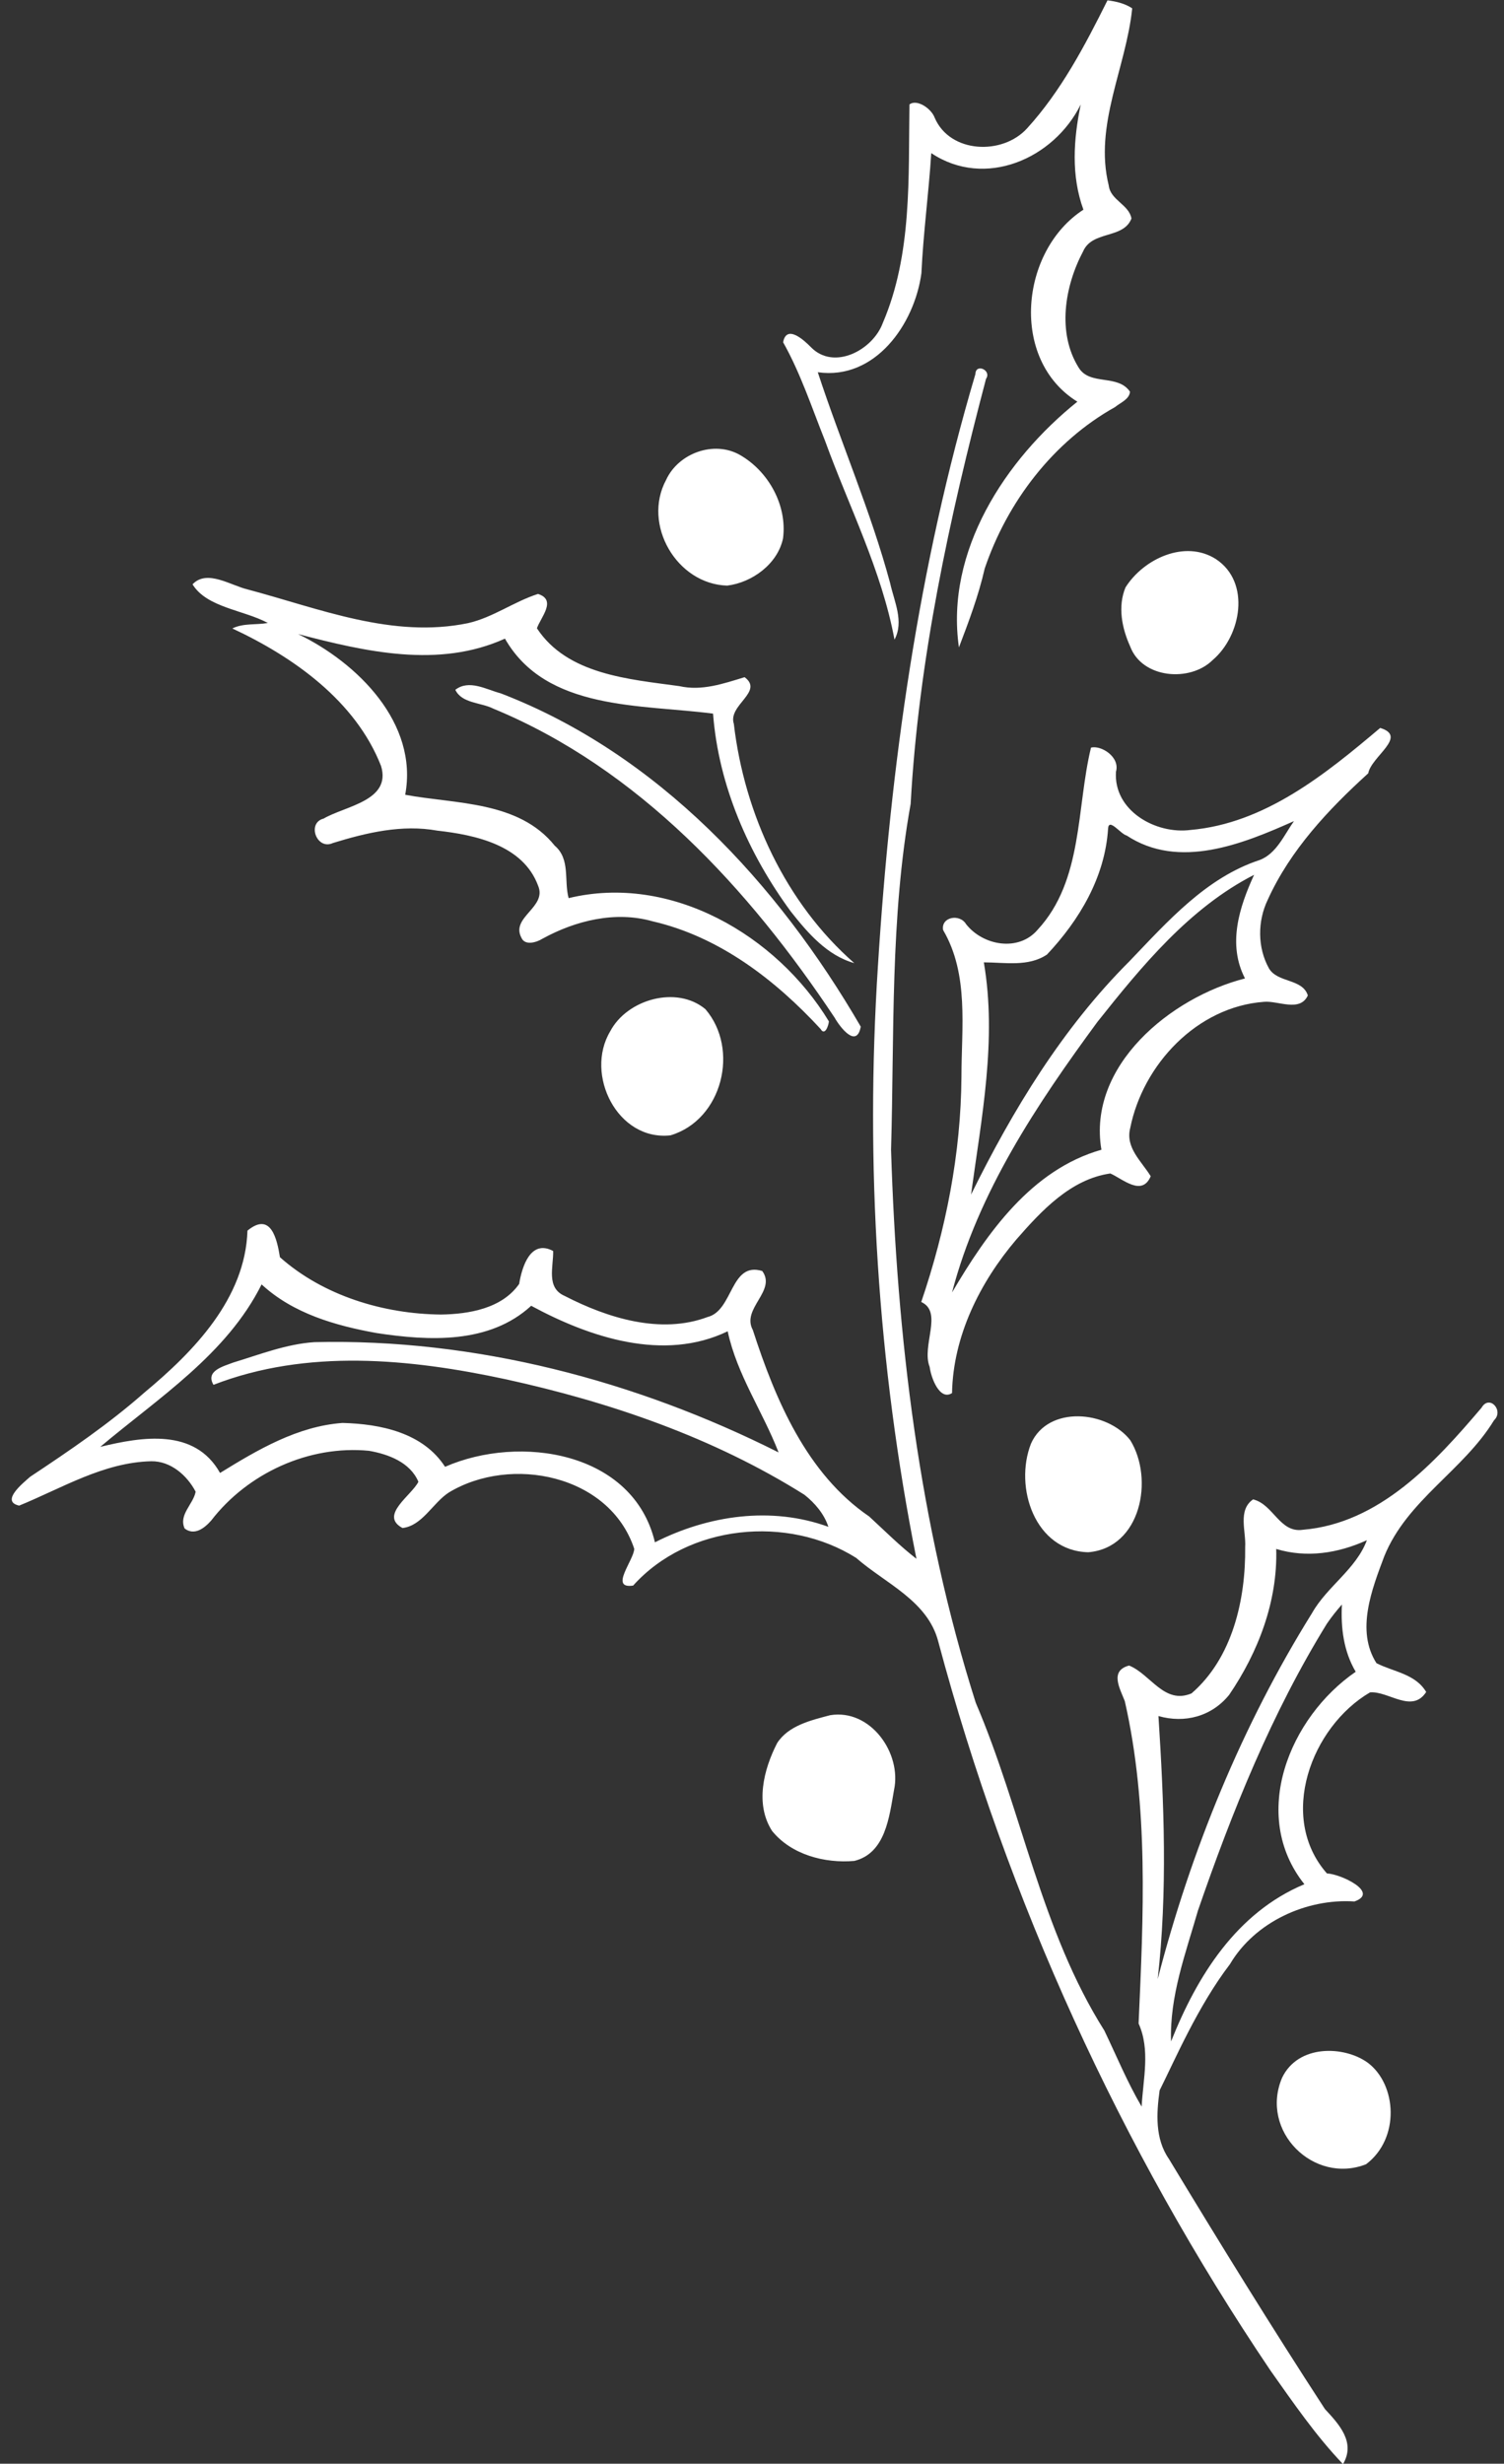 <?xml version="1.0" encoding="UTF-8" standalone="no"?><svg xmlns="http://www.w3.org/2000/svg" xmlns:xlink="http://www.w3.org/1999/xlink" clip-rule="evenodd" fill="#000000" fill-rule="evenodd" height="292.7" preserveAspectRatio="xMidYMid meet" stroke-linejoin="round" stroke-miterlimit="2" version="1" viewBox="27.0 75.2 178.8 292.7" width="178.8" zoomAndPan="magnify"><rect x="27.0" y="75.2" width="178.8" height="292.7" fill="#333333" stroke="none"/><g><g id="change1_1"><path d="M-2347.73,4737.14C-2347.71,4735.82 -2345.76,4736.68 -2346.47,4737.71C-2350.83,4754.24 -2354.49,4771.11 -2355.43,4788.21C-2357.88,4801.77 -2357.36,4815.63 -2357.76,4829.3C-2357.06,4851.51 -2354.45,4873.72 -2347.69,4894.99C-2342.2,4907.82 -2339.94,4922.01 -2332.4,4933.94C-2330.95,4936.96 -2329.67,4940.08 -2327.97,4942.97C-2327.79,4939.66 -2326.92,4936.22 -2328.33,4933.1C-2327.76,4920.33 -2327.11,4907.36 -2329.97,4894.8C-2330.56,4893.28 -2331.8,4891.19 -2329.46,4890.57C-2326.9,4891.6 -2325.29,4895.24 -2322.04,4893.88C-2317.16,4889.67 -2315.59,4882.71 -2315.66,4876.49C-2315.54,4874.62 -2316.57,4872.11 -2314.72,4870.83C-2312.3,4871.41 -2311.56,4874.85 -2308.81,4874.44C-2299.72,4873.69 -2293.11,4866.47 -2287.56,4859.94C-2286.63,4858.33 -2284.86,4860.28 -2286.08,4861.44C-2289.72,4867.4 -2296.41,4870.91 -2299.12,4877.58C-2300.59,4881.49 -2302.53,4886.41 -2300.05,4890.29C-2298.01,4891.33 -2295.43,4891.55 -2294.14,4893.71C-2295.82,4896.32 -2298.66,4893.56 -2300.82,4893.76C-2307.81,4897.85 -2311.83,4908.58 -2305.94,4915.27C-2304.33,4915.32 -2299.63,4917.53 -2302.67,4918.6C-2308.36,4918.22 -2314.51,4921.03 -2317.47,4926.05C-2321.31,4931.07 -2324.03,4937.46 -2325.83,4941.04C-2326.21,4943.77 -2326.39,4946.79 -2324.73,4949.18C-2318.69,4959.17 -2312.55,4969.12 -2306.18,4978.9C-2304.5,4980.71 -2302.5,4982.85 -2304.03,4985.44C-2307.28,4982.05 -2309.94,4978.15 -2312.65,4974.33C-2330.49,4947.9 -2343.91,4918.51 -2352.15,4887.71C-2353.41,4882.86 -2358.45,4880.81 -2361.91,4877.78C-2370.06,4872.65 -2381.89,4873.8 -2388.42,4881.07C-2391.3,4881.5 -2388.33,4878.06 -2388.29,4876.7C-2391.21,4867.9 -2402.94,4865.55 -2410.33,4870.01C-2412.24,4871.25 -2413.49,4873.97 -2415.84,4874.23C-2418.64,4872.73 -2414.77,4870.38 -2413.95,4868.74C-2414.92,4866.43 -2417.52,4865.46 -2419.81,4865.06C-2426.94,4864.36 -2434.24,4867.71 -2438.58,4873.34C-2439.38,4874.25 -2440.58,4875.18 -2441.74,4874.29C-2442.48,4872.66 -2440.72,4871.42 -2440.43,4869.92C-2441.45,4867.97 -2443.41,4866.26 -2445.72,4866.3C-2451.37,4866.43 -2456.34,4869.5 -2461.41,4871.57C-2463.68,4871.07 -2460.95,4868.89 -2460.1,4868.14C-2455.41,4865.03 -2450.74,4861.86 -2446.5,4858.12C-2440.65,4853.26 -2434.53,4846.97 -2434.27,4838.9C-2431.48,4836.61 -2430.76,4839.89 -2430.41,4842.06C-2425.26,4846.63 -2418.12,4848.8 -2411.27,4848.87C-2407.92,4848.82 -2404,4848.15 -2401.97,4845.23C-2401.64,4843.2 -2400.62,4839.89 -2397.93,4841.32C-2397.88,4843.19 -2398.8,4845.69 -2396.56,4846.66C-2391.48,4849.28 -2385.15,4851.26 -2379.56,4849.16C-2376.5,4848.39 -2376.88,4842.53 -2373.07,4843.7C-2371.34,4846.07 -2375.59,4848.15 -2374.19,4850.71C-2371.51,4858.99 -2367.78,4867.8 -2360.36,4872.86C-2358.51,4874.56 -2356.73,4876.35 -2354.74,4877.89C-2359.36,4854.76 -2360.84,4831.01 -2359.32,4807.47C-2357.83,4783.73 -2354.51,4759.99 -2347.73,4737.14ZM-2311.28,4939.56C-2309.37,4935.54 -2303.88,4935.73 -2301.08,4937.76C-2297.62,4940.36 -2297.23,4946.76 -2301.29,4949.82C-2307.51,4952.25 -2313.95,4945.89 -2311.28,4939.56ZM-2305.94,4885.59C-2312.51,4896.23 -2317.22,4907.92 -2321.28,4919.7C-2322.74,4924.78 -2324.66,4929.87 -2324.47,4935.23C-2321.37,4927.44 -2316.68,4919.92 -2308.62,4916.55C-2315.18,4908.32 -2310.38,4896.7 -2302.52,4891.31C-2303.96,4888.87 -2304.3,4886.1 -2304.16,4883.32C-2304.8,4884.05 -2305.4,4884.8 -2305.94,4885.59ZM-2311.97,4876.72C-2311.79,4882.94 -2314.11,4888.99 -2317.57,4894.06C-2319.66,4896.63 -2322.85,4897.46 -2325.97,4896.57C-2325.3,4906.91 -2324.88,4917.46 -2326.06,4927.82C-2322.1,4912.55 -2316.06,4897.73 -2307.7,4884.32C-2305.91,4881.16 -2302.48,4879.13 -2301.19,4875.68C-2304.61,4877.23 -2308.33,4877.82 -2311.97,4876.72ZM-2371.3,4899.78C-2369.95,4897.69 -2367.27,4897.07 -2365,4896.47C-2360.22,4895.68 -2356.45,4900.97 -2357.41,4905.38C-2357.97,4908.53 -2358.41,4912.86 -2362.12,4913.78C-2365.64,4914.09 -2369.62,4913.05 -2371.91,4910.21C-2373.95,4907.02 -2372.91,4902.92 -2371.3,4899.78ZM-2341.12,4864.2C-2339.08,4859.62 -2332.06,4860.28 -2329.32,4863.8C-2326.48,4868.4 -2328.04,4876.59 -2334.31,4877.11C-2340.66,4876.97 -2343.16,4869.38 -2341.12,4864.2ZM-2451.77,4864.59C-2446.82,4863.39 -2440.54,4862.33 -2437.53,4867.69C-2433.08,4864.95 -2428.34,4862.14 -2422.98,4861.75C-2418.47,4861.86 -2413.4,4862.9 -2410.78,4866.96C-2401.92,4863.08 -2388.4,4865.12 -2385.83,4875.93C-2379.49,4872.72 -2372.01,4871.62 -2365.21,4874.09C-2365.7,4872.57 -2366.82,4871.26 -2368.06,4870.28C-2378.88,4863.48 -2391.14,4859.28 -2403.56,4856.56C-2414.96,4854.11 -2427.2,4852.91 -2438.31,4857.22C-2439.3,4855.55 -2437.12,4855.02 -2435.95,4854.57C-2432.79,4853.61 -2429.64,4852.37 -2426.31,4852.15C-2407.22,4851.7 -2388.14,4856.7 -2371.13,4865.25C-2373,4860.41 -2376.08,4856.02 -2377.18,4850.86C-2384.78,4854.52 -2393.59,4851.59 -2400.54,4847.83C-2405.52,4852.4 -2412.7,4852.01 -2418.92,4851.07C-2423.83,4850.18 -2428.83,4848.76 -2432.59,4845.29C-2436.74,4853.6 -2444.86,4858.77 -2451.77,4864.59ZM-2333.99,4781.52C-2332.78,4781.2 -2330.51,4782.64 -2331.02,4784.38C-2331.33,4789.01 -2326.29,4791.84 -2322.16,4791.3C-2313.32,4790.53 -2306.12,4784.68 -2299.61,4779.18C-2296.27,4780.19 -2300.66,4782.56 -2301.03,4784.57C-2305.78,4788.88 -2310.3,4793.69 -2312.98,4799.6C-2314.2,4802.14 -2314.21,4805.27 -2312.83,4807.75C-2311.81,4809.48 -2308.84,4808.94 -2308.21,4810.96C-2309.15,4812.99 -2311.75,4811.56 -2313.43,4811.72C-2321.37,4812.3 -2327.82,4819.16 -2329.33,4826.73C-2329.92,4829.05 -2327.98,4830.66 -2326.89,4832.44C-2327.93,4834.9 -2330.23,4832.75 -2331.69,4832.11C-2336.4,4832.78 -2339.89,4836.55 -2342.87,4839.96C-2347.2,4845.05 -2350.38,4851.43 -2350.51,4858.2C-2351.97,4859.14 -2353,4856.41 -2353.17,4855.09C-2354.17,4852.57 -2351.54,4848.57 -2354.17,4847.38C-2351.24,4838.76 -2349.45,4829.74 -2349.39,4820.62C-2349.39,4814.79 -2348.48,4808.45 -2351.57,4803.19C-2351.85,4801.65 -2349.62,4801.2 -2348.84,4802.49C-2346.83,4805.05 -2342.59,4805.81 -2340.33,4803.15C-2334.91,4797.3 -2335.74,4788.69 -2333.99,4781.52ZM-2333.23,4814.11C-2340.44,4823.91 -2347.4,4834.34 -2350.51,4846.25C-2346.34,4839.17 -2341.07,4831.66 -2332.75,4829.29C-2334.44,4819.32 -2324.51,4811.19 -2315.68,4808.94C-2317.78,4804.89 -2316.37,4800.49 -2314.6,4796.63C-2322.27,4800.55 -2327.96,4807.48 -2333.23,4814.11ZM-2331.96,4791.16C-2332.33,4796.91 -2335.36,4802 -2339.22,4806.1C-2341.43,4807.59 -2344.24,4807.03 -2346.73,4807.03C-2345.15,4816.21 -2347.01,4825.51 -2348.25,4834.62C-2343.29,4824.57 -2337.39,4814.85 -2329.4,4806.88C-2324.9,4802.19 -2320.3,4796.95 -2313.93,4794.87C-2311.94,4794.11 -2311.03,4791.9 -2309.86,4790.25C-2315.94,4792.96 -2323.53,4796.06 -2329.75,4791.96C-2330.45,4791.81 -2331.89,4789.78 -2331.96,4791.16ZM-2391.15,4815.23C-2389.15,4811.42 -2383.25,4809.74 -2379.83,4812.59C-2375.75,4817.33 -2377.8,4825.74 -2383.98,4827.58C-2390.28,4828.28 -2394.21,4820.35 -2391.15,4815.23ZM-2409.56,4774.65C-2407.92,4773.38 -2405.88,4774.62 -2404.16,4775.07C-2385.47,4782.25 -2371.22,4797.69 -2361.36,4814.67C-2361.85,4817.29 -2363.8,4814.78 -2364.48,4813.58C-2374.66,4798.29 -2387.77,4784.01 -2405.06,4776.88C-2406.52,4776.14 -2408.78,4776.28 -2409.56,4774.65ZM-2440.8,4762.12C-2439.08,4760.28 -2436.21,4762.29 -2434.16,4762.75C-2425.66,4765.02 -2417,4768.58 -2408.05,4766.73C-2405.09,4766.06 -2402.6,4764.18 -2399.73,4763.26C-2397.47,4763.98 -2399.39,4766.01 -2399.86,4767.34C-2396.24,4772.85 -2388.9,4773.39 -2382.94,4774.21C-2380.26,4774.82 -2377.7,4773.92 -2375.17,4773.15C-2372.84,4774.88 -2377.18,4776.46 -2376.45,4778.69C-2375.2,4789.38 -2370.3,4799.98 -2362.13,4807.12C-2365.35,4806.22 -2367.66,4803.54 -2369.66,4801.01C-2374.7,4794.16 -2378.27,4786.02 -2378.92,4777.48C-2387.46,4776.36 -2398.75,4777.17 -2403.66,4768.57C-2411.55,4772.14 -2420.27,4770.11 -2428.25,4768.03C-2421.19,4771.44 -2413.93,4778.62 -2415.52,4787.12C-2409.51,4788.24 -2402.04,4787.82 -2397.74,4793.17C-2395.86,4794.77 -2396.66,4797.31 -2396.09,4799.4C-2383.94,4796.46 -2371.37,4803.8 -2365.15,4814.04C-2365.18,4814.53 -2365.63,4815.82 -2366.13,4814.95C-2371.55,4809.08 -2378.2,4803.97 -2386.12,4802.15C-2390.53,4800.9 -2395.26,4802.06 -2399.2,4804.22C-2399.92,4804.67 -2401.3,4805.08 -2401.71,4804.09C-2403,4801.65 -2398.62,4800.49 -2399.72,4797.92C-2401.5,4793.11 -2407.15,4791.89 -2411.7,4791.38C-2415.9,4790.62 -2420.1,4791.62 -2424.11,4792.85C-2426.03,4793.75 -2427.25,4790.47 -2425.22,4789.95C-2422.66,4788.45 -2417.13,4787.84 -2418.39,4783.7C-2421.41,4775.98 -2428.8,4770.75 -2436.07,4767.36C-2434.76,4766.71 -2433.25,4766.96 -2431.85,4766.71C-2434.71,4765.16 -2439.1,4764.89 -2440.8,4762.12ZM-2329.89,4762.49C-2327.76,4759.1 -2322.83,4756.77 -2319.14,4759.12C-2314.95,4761.88 -2316.15,4768.25 -2319.52,4771.11C-2322.21,4773.78 -2327.91,4773.31 -2329.33,4769.5C-2330.31,4767.34 -2330.83,4764.77 -2329.89,4762.49ZM-2355.57,4705.11C-2354.69,4704.42 -2352.96,4705.6 -2352.57,4706.69C-2350.75,4710.93 -2344.51,4711.17 -2341.59,4707.95C-2337.54,4703.51 -2334.7,4698.09 -2332.03,4692.74C-2331.01,4692.86 -2329.96,4693.11 -2329.09,4693.69C-2329.81,4700.74 -2333.66,4707.57 -2331.88,4714.73C-2331.68,4716.49 -2329.47,4716.99 -2329.18,4718.66C-2330.14,4721.13 -2333.84,4720.05 -2334.93,4722.57C-2337.11,4726.67 -2338.05,4732.23 -2335.45,4736.38C-2334.12,4738.56 -2330.79,4737.1 -2329.35,4739.24C-2329.44,4740.16 -2330.51,4740.54 -2331.13,4741.06C-2338.49,4745.17 -2343.95,4752.33 -2346.63,4760.26C-2347.36,4763.47 -2348.52,4766.54 -2349.69,4769.61C-2351.33,4758.2 -2344.2,4747.31 -2335.61,4740.42C-2343.68,4735.43 -2342.42,4722.48 -2334.89,4717.61C-2336.37,4713.55 -2336.07,4709.26 -2335.21,4705.11C-2338.41,4711.58 -2346.6,4715.15 -2352.98,4710.89C-2353.28,4715.65 -2353.93,4720.39 -2354.15,4725.16C-2354.97,4731.21 -2359.64,4737.89 -2366.47,4736.92C-2363.72,4745.31 -2360.17,4753.44 -2357.87,4761.97C-2357.39,4764.15 -2356.19,4766.53 -2357.35,4768.69C-2358.88,4760.45 -2362.76,4752.9 -2365.6,4745.08C-2367.18,4741.13 -2368.5,4737.08 -2370.59,4733.36C-2370.19,4731.19 -2368.1,4733.11 -2367.28,4733.95C-2364.54,4736.75 -2359.93,4734.28 -2358.75,4731.09C-2355.23,4722.91 -2355.71,4713.76 -2355.57,4705.11ZM-2384.5,4749.71C-2383.04,4746.53 -2378.8,4744.99 -2375.72,4746.75C-2372.33,4748.69 -2370.09,4752.73 -2370.6,4756.65C-2371.23,4759.69 -2374.27,4761.91 -2377.24,4762.27C-2383.24,4762.1 -2387.36,4755.01 -2384.5,4749.71Z" fill="#ffffff" fill-rule="nonzero" transform="translate(2490.69 -4617.498)"/></g></g></svg>